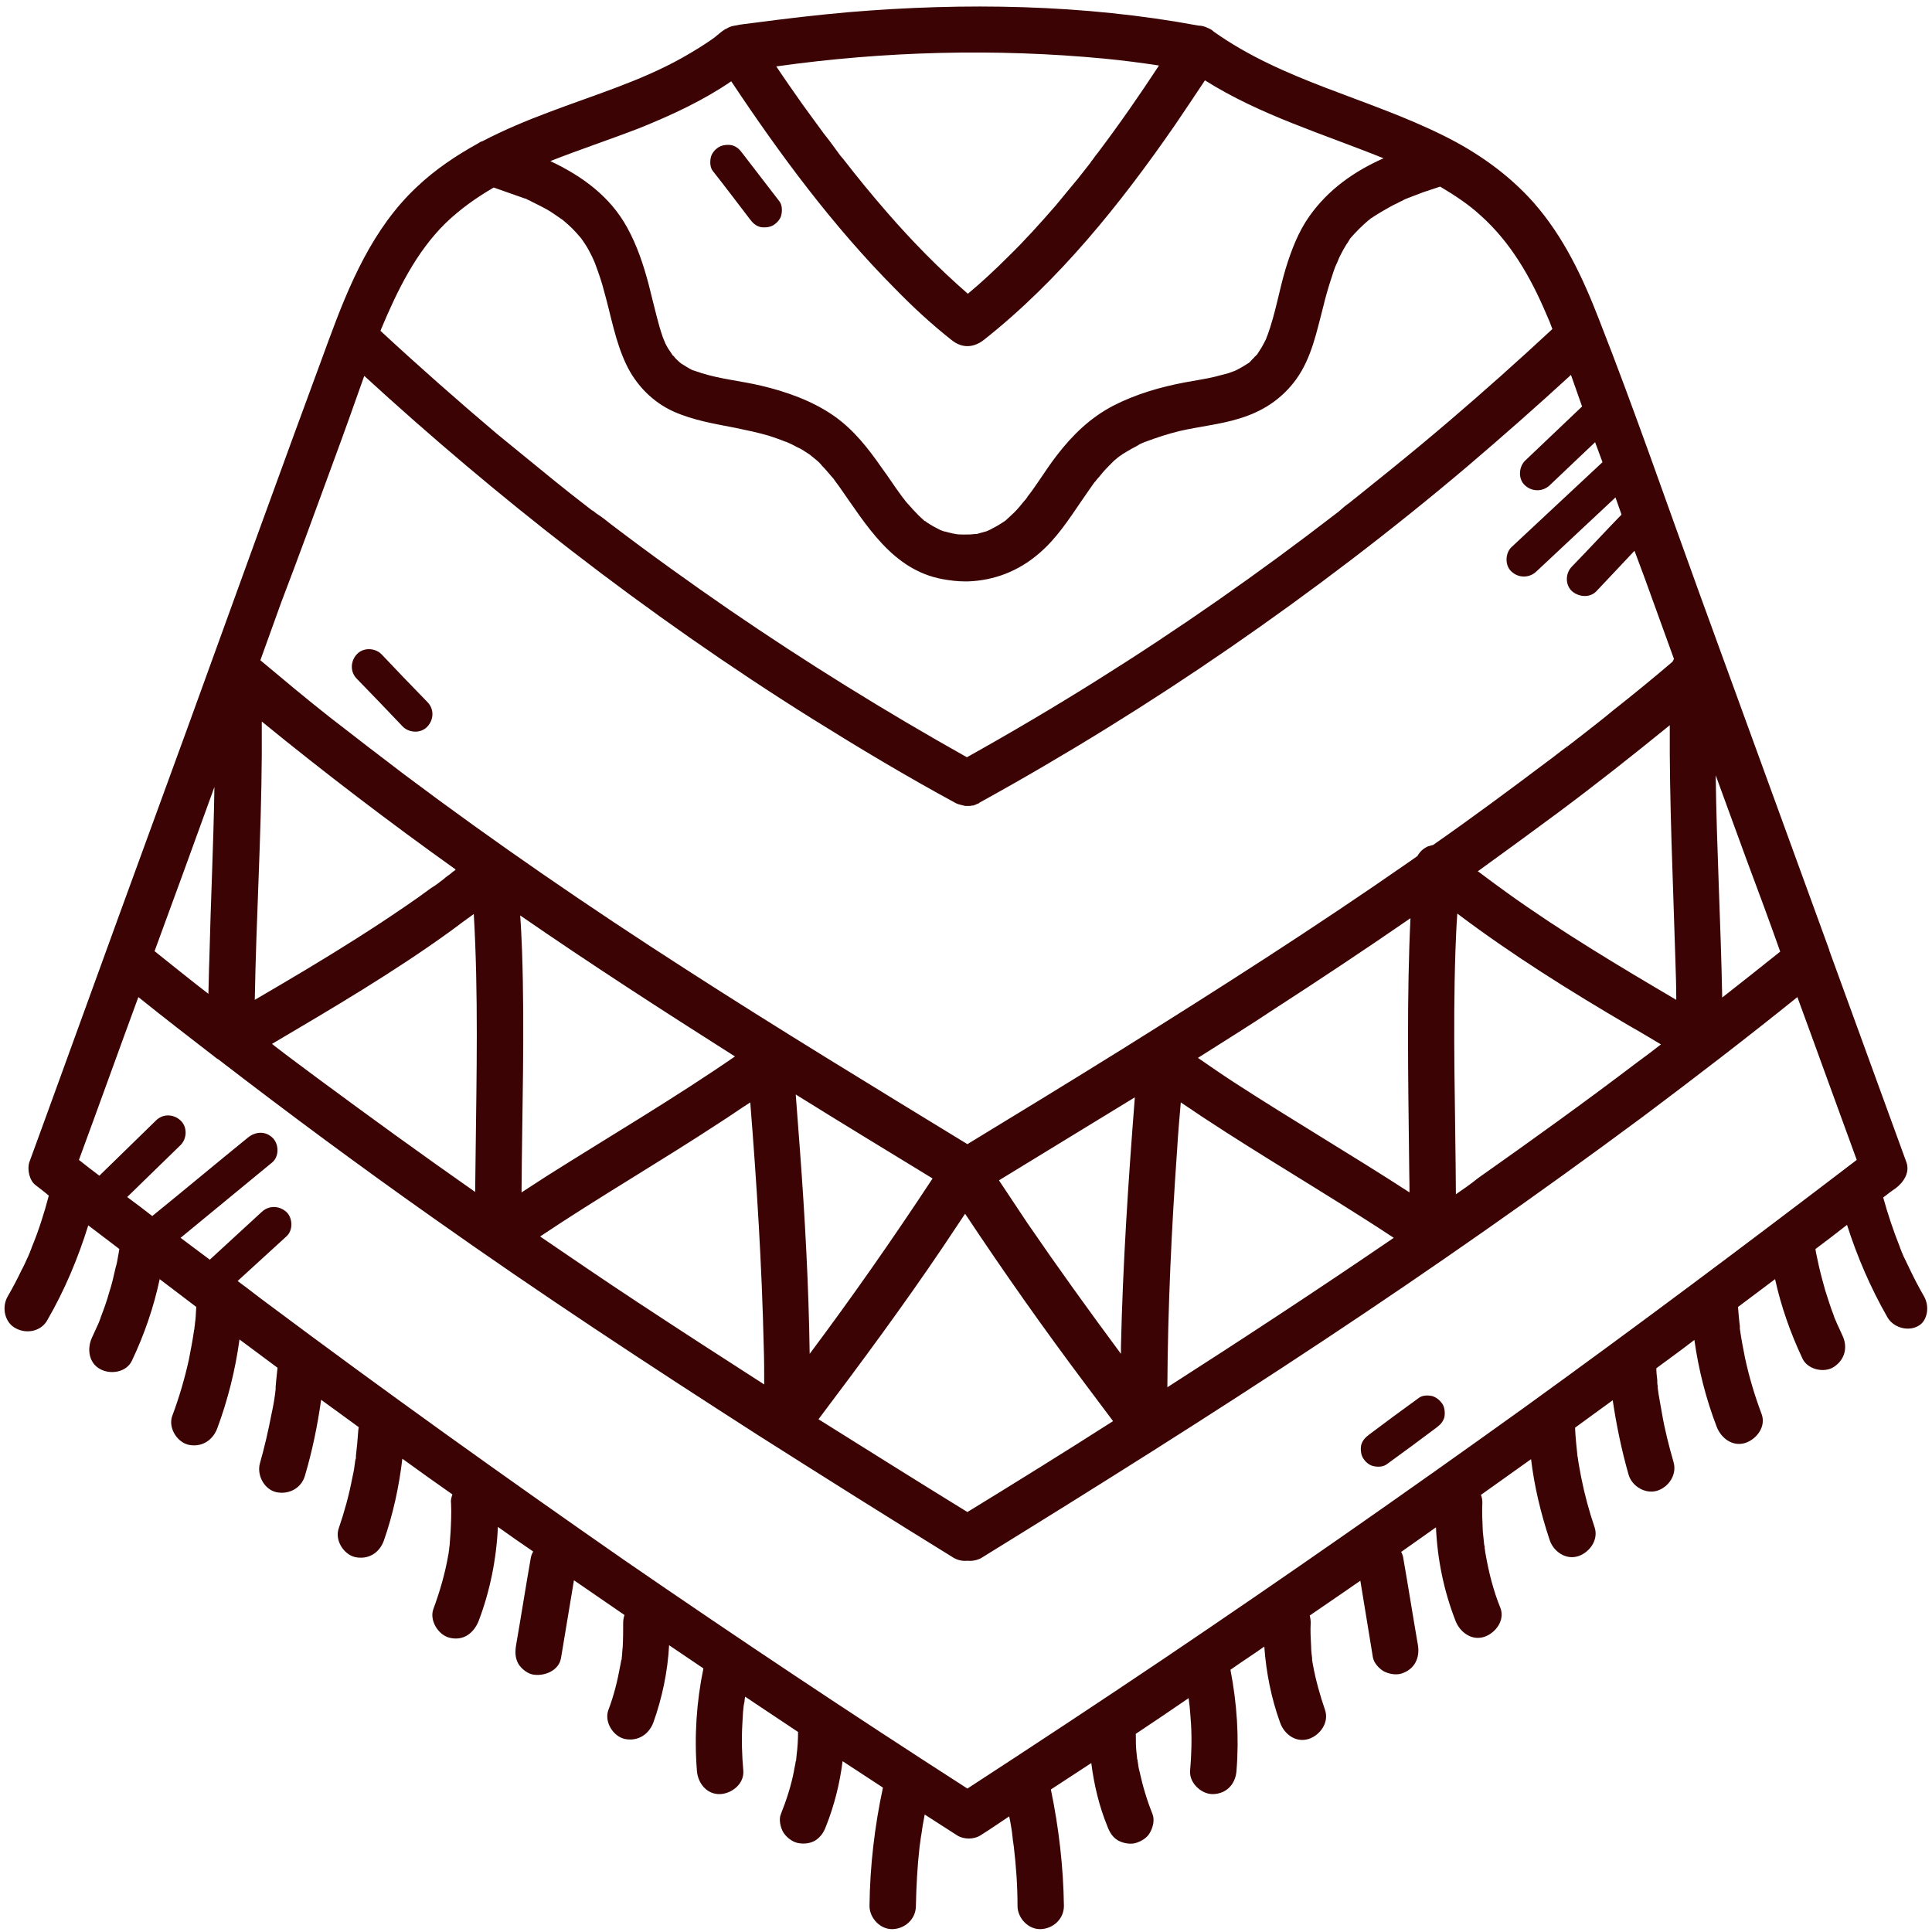 <svg version="1.2" preserveAspectRatio="xMidYMid meet" height="200" viewBox="0 0 150 150" zoomAndPan="magnify" width="200" xmlns:xlink="http://www.w3.org/1999/xlink" xmlns="http://www.w3.org/2000/svg"><defs><clipPath id="250cfc4565"><path d="M 0 0.188 L 150 0.188 L 150 150 L 0 150 Z M 0 0.188"></path></clipPath></defs><g id="c6a240fd21"><g clip-path="url(#250cfc4565)" clip-rule="nonzero"><path d="M 149.379 100.645 C 148.984 99.961 148.625 99.277 148.301 98.594 C 148.156 98.27 147.977 97.945 147.832 97.621 C 147.797 97.586 147.688 97.262 147.652 97.223 C 147.617 97.078 147.543 96.973 147.508 96.828 C 147.004 95.566 146.57 94.27 146.211 92.973 C 146.535 92.723 146.859 92.469 147.184 92.254 C 147.797 91.785 148.301 91.027 148.012 90.234 C 146.031 84.762 144.012 79.285 142.031 73.812 C 142.031 73.812 142.031 73.773 142.031 73.773 C 138.684 64.59 135.332 55.371 131.984 46.184 C 129.391 39.051 126.902 31.812 124.129 24.754 C 122.871 21.512 121.395 18.379 119.086 15.746 C 117.145 13.551 114.695 11.82 112.062 10.523 C 106.121 7.57 99.672 6.312 94.234 2.457 C 94.09 2.312 93.945 2.242 93.766 2.168 C 93.551 2.059 93.297 1.988 93.047 1.988 C 84.148 0.332 74.891 0.188 65.887 0.945 C 63.438 1.16 60.988 1.449 58.539 1.773 C 58.07 1.844 57.531 1.879 57.062 1.988 C 56.809 2.023 56.594 2.098 56.379 2.242 C 56.379 2.242 56.379 2.242 56.344 2.242 C 55.98 2.457 55.695 2.746 55.406 2.961 C 54.648 3.5 53.82 4.004 52.992 4.473 C 49.715 6.312 46.184 7.355 42.582 8.723 C 40.855 9.371 39.125 10.094 37.469 10.957 C 37.324 10.992 37.215 11.066 37.109 11.137 C 35.414 12.074 33.793 13.156 32.352 14.523 C 28.93 17.73 27.094 22.125 25.508 26.445 C 21.836 36.387 18.234 46.363 14.633 56.305 C 10.957 66.355 7.285 76.441 3.645 86.488 C 3.176 87.75 2.746 88.977 2.277 90.234 C 2.098 90.777 2.277 91.641 2.746 92 C 3.105 92.289 3.465 92.543 3.789 92.828 C 3.43 94.199 2.996 95.566 2.457 96.863 C 2.422 97.008 2.348 97.117 2.312 97.262 C 2.277 97.297 2.168 97.621 2.133 97.656 C 1.988 97.98 1.844 98.305 1.664 98.629 C 1.34 99.312 0.98 99.996 0.582 100.684 C 0.117 101.512 0.367 102.699 1.23 103.133 C 2.098 103.598 3.215 103.348 3.68 102.484 C 5.016 100.176 6.059 97.691 6.852 95.137 C 7.645 95.746 8.473 96.359 9.266 96.973 C 9.227 97.117 9.227 97.262 9.191 97.402 C 9.121 97.766 9.086 98.09 8.977 98.414 C 8.832 99.062 8.688 99.711 8.473 100.359 C 8.293 101.008 8.074 101.617 7.824 102.266 C 7.789 102.41 7.715 102.555 7.68 102.664 C 7.645 102.734 7.609 102.844 7.57 102.914 C 7.426 103.238 7.285 103.527 7.141 103.852 C 6.742 104.715 6.887 105.832 7.789 106.301 C 8.578 106.734 9.805 106.555 10.238 105.652 C 11.211 103.598 11.93 101.512 12.398 99.312 C 13.336 100.035 14.309 100.754 15.242 101.473 C 15.207 101.797 15.207 102.16 15.172 102.484 C 15.137 102.664 15.137 102.879 15.098 103.059 C 15.098 103.133 15.098 103.203 15.062 103.273 C 15.062 103.273 15.062 103.312 15.062 103.312 C 14.957 104.066 14.812 104.789 14.668 105.543 C 14.344 107.02 13.91 108.5 13.371 109.938 C 13.047 110.84 13.73 111.957 14.633 112.172 C 15.641 112.387 16.504 111.848 16.863 110.91 C 17.691 108.68 18.27 106.371 18.594 103.996 C 19.566 104.715 20.574 105.473 21.547 106.191 C 21.512 106.555 21.477 106.879 21.438 107.238 C 21.438 107.383 21.402 107.527 21.402 107.707 C 21.402 107.707 21.402 107.777 21.402 107.852 C 21.332 108.5 21.223 109.145 21.078 109.793 C 20.828 111.09 20.539 112.352 20.18 113.613 C 19.926 114.512 20.504 115.629 21.438 115.848 C 22.41 116.062 23.383 115.559 23.672 114.586 C 24.25 112.641 24.645 110.695 24.934 108.68 C 25.906 109.398 26.879 110.082 27.852 110.805 C 27.852 110.875 27.816 110.984 27.816 111.055 C 27.777 111.703 27.707 112.387 27.633 113.035 C 27.633 113.074 27.633 113.109 27.633 113.145 C 27.633 113.215 27.633 113.254 27.598 113.324 C 27.562 113.469 27.562 113.613 27.527 113.793 C 27.492 114.117 27.418 114.441 27.348 114.766 C 27.094 116.098 26.734 117.395 26.301 118.656 C 25.977 119.555 26.66 120.672 27.562 120.891 C 28.57 121.105 29.434 120.602 29.797 119.629 C 30.516 117.574 30.984 115.414 31.238 113.254 C 32.531 114.188 33.828 115.125 35.125 116.027 C 35.055 116.242 34.98 116.457 35.02 116.711 C 35.055 117.469 35.02 118.223 34.98 118.98 C 34.945 119.305 34.945 119.629 34.91 119.953 C 34.91 120.023 34.875 120.133 34.875 120.203 C 34.875 120.242 34.875 120.242 34.875 120.277 C 34.84 120.422 34.84 120.602 34.801 120.746 C 34.551 122.184 34.152 123.555 33.648 124.922 C 33.324 125.789 34.012 126.941 34.91 127.156 C 35.953 127.41 36.746 126.832 37.145 125.895 C 38.043 123.555 38.547 121.031 38.656 118.547 C 39.559 119.195 40.492 119.844 41.395 120.457 C 41.32 120.602 41.25 120.746 41.215 120.926 C 40.816 123.195 40.457 125.5 40.062 127.77 C 39.988 128.273 39.988 128.703 40.242 129.172 C 40.457 129.535 40.891 129.895 41.32 130 C 42.188 130.184 43.375 129.75 43.555 128.742 C 43.879 126.723 44.238 124.707 44.562 122.691 C 45.859 123.59 47.191 124.492 48.488 125.391 C 48.418 125.57 48.383 125.789 48.383 126.004 C 48.383 126.652 48.383 127.266 48.344 127.914 C 48.309 128.164 48.309 128.453 48.273 128.703 C 48.273 128.777 48.273 128.848 48.238 128.887 C 48.203 129.027 48.203 129.137 48.164 129.281 C 47.949 130.469 47.66 131.66 47.23 132.773 C 46.906 133.676 47.59 134.793 48.488 135.008 C 49.5 135.223 50.363 134.684 50.723 133.746 C 51.406 131.84 51.84 129.785 51.949 127.734 C 52.848 128.344 53.711 128.922 54.613 129.535 C 54.074 132.125 53.895 134.828 54.109 137.492 C 54.18 138.43 54.863 139.332 55.91 139.293 C 56.809 139.258 57.781 138.504 57.711 137.492 C 57.602 136.27 57.566 135.043 57.637 133.82 C 57.676 133.242 57.676 132.594 57.82 132.02 C 57.746 132.488 57.82 131.984 57.82 131.91 C 57.82 131.84 57.855 131.766 57.855 131.73 C 58.145 131.91 58.43 132.125 58.719 132.309 C 59.801 133.027 60.879 133.746 61.961 134.469 C 61.961 135.043 61.926 135.656 61.852 136.234 C 61.852 136.34 61.816 136.484 61.816 136.594 C 61.816 136.629 61.816 136.703 61.781 136.738 C 61.746 137.027 61.672 137.277 61.637 137.531 C 61.422 138.645 61.059 139.762 60.629 140.844 C 60.449 141.238 60.594 141.887 60.809 142.25 C 61.023 142.609 61.457 142.969 61.891 143.078 C 62.355 143.184 62.863 143.148 63.293 142.898 C 63.727 142.609 63.941 142.285 64.121 141.816 C 64.77 140.195 65.203 138.465 65.418 136.738 C 66.465 137.422 67.508 138.105 68.551 138.789 C 67.902 141.816 67.543 144.879 67.508 147.977 C 67.508 148.91 68.336 149.812 69.309 149.777 C 70.281 149.742 71.109 148.984 71.109 147.977 C 71.145 146.426 71.219 144.914 71.398 143.363 C 71.434 143.184 71.434 143.039 71.469 142.859 C 71.469 142.789 71.508 142.609 71.508 142.574 C 71.578 142.211 71.613 141.816 71.688 141.457 C 71.723 141.277 71.758 141.059 71.793 140.879 C 72.621 141.422 73.488 141.961 74.316 142.5 C 74.82 142.824 75.613 142.824 76.117 142.5 C 76.871 142.031 77.594 141.527 78.352 141.023 C 78.387 141.133 78.387 141.238 78.422 141.348 C 78.492 141.742 78.566 142.141 78.602 142.535 C 78.602 142.535 78.637 142.754 78.637 142.859 C 78.676 143.039 78.676 143.184 78.711 143.363 C 78.891 144.879 79 146.426 79 147.977 C 79 148.91 79.828 149.812 80.801 149.777 C 81.773 149.742 82.602 148.984 82.602 147.977 C 82.562 144.949 82.203 141.887 81.59 138.934 C 82.637 138.25 83.68 137.566 84.727 136.883 C 84.941 138.574 85.336 140.23 85.984 141.816 C 86.168 142.285 86.383 142.645 86.812 142.898 C 87.211 143.113 87.785 143.223 88.219 143.078 C 88.652 142.934 89.082 142.68 89.301 142.25 C 89.516 141.852 89.66 141.312 89.48 140.844 C 89.047 139.762 88.723 138.684 88.473 137.531 C 88.398 137.277 88.363 136.988 88.328 136.738 C 88.328 136.703 88.328 136.629 88.293 136.594 C 88.293 136.484 88.254 136.34 88.254 136.234 C 88.184 135.691 88.184 135.152 88.184 134.613 C 89.551 133.711 90.922 132.773 92.289 131.84 C 92.289 131.875 92.289 131.91 92.289 131.91 C 92.289 132.02 92.434 132.414 92.289 132.02 C 92.363 132.27 92.363 132.594 92.398 132.883 C 92.434 133.207 92.434 133.496 92.469 133.82 C 92.543 135.043 92.504 136.27 92.398 137.492 C 92.324 138.43 93.297 139.332 94.199 139.293 C 95.242 139.258 95.926 138.504 96 137.492 C 96.215 134.863 96.035 132.234 95.531 129.641 C 96.395 129.027 97.297 128.453 98.16 127.84 C 98.305 129.859 98.699 131.84 99.387 133.746 C 99.711 134.648 100.609 135.332 101.617 135.008 C 102.484 134.719 103.203 133.746 102.879 132.773 C 102.484 131.621 102.16 130.469 101.941 129.281 C 101.906 129.137 101.906 129.027 101.871 128.887 C 101.871 128.887 101.871 128.887 101.871 128.848 C 101.871 128.812 101.871 128.777 101.871 128.742 C 101.836 128.453 101.797 128.164 101.797 127.875 C 101.762 127.227 101.727 126.617 101.762 125.969 C 101.762 125.789 101.727 125.605 101.691 125.426 C 102.699 124.742 103.672 124.059 104.68 123.375 C 105.004 123.156 105.293 122.941 105.617 122.727 C 105.941 124.707 106.266 126.688 106.59 128.668 C 106.66 129.102 107.059 129.535 107.418 129.75 C 107.812 129.965 108.391 130.074 108.824 129.93 C 109.832 129.605 110.262 128.703 110.082 127.695 C 109.688 125.426 109.328 123.121 108.93 120.852 C 108.895 120.746 108.859 120.602 108.785 120.492 C 109.688 119.844 110.586 119.23 111.488 118.582 C 111.598 121.07 112.102 123.52 113 125.824 C 113.324 126.688 114.227 127.41 115.234 127.086 C 116.098 126.797 116.855 125.824 116.496 124.852 C 115.953 123.52 115.594 122.113 115.344 120.672 C 115.305 120.527 115.305 120.348 115.27 120.203 C 115.27 120.168 115.27 120.133 115.27 120.133 C 115.27 120.059 115.27 120.023 115.234 119.953 C 115.199 119.594 115.16 119.27 115.125 118.906 C 115.09 118.152 115.055 117.395 115.09 116.637 C 115.09 116.457 115.055 116.242 114.98 116.062 C 116.277 115.125 117.574 114.227 118.871 113.289 C 119.125 115.414 119.629 117.504 120.312 119.555 C 120.602 120.457 121.574 121.141 122.547 120.816 C 123.41 120.527 124.129 119.555 123.805 118.582 C 123.375 117.324 123.016 115.988 122.762 114.695 C 122.691 114.371 122.652 114.047 122.582 113.723 C 122.547 113.578 122.547 113.434 122.508 113.254 C 122.508 113.18 122.508 113.145 122.473 113.074 C 122.473 113.074 122.473 113.074 122.473 113.035 C 122.402 112.352 122.328 111.668 122.293 110.984 C 122.293 110.949 122.293 110.91 122.293 110.84 C 123.266 110.117 124.238 109.434 125.211 108.715 C 125.5 110.66 125.895 112.566 126.438 114.477 C 126.688 115.379 127.734 116.027 128.668 115.738 C 129.57 115.449 130.219 114.477 129.93 113.504 C 129.57 112.246 129.246 110.984 129.027 109.688 C 128.922 109.039 128.777 108.391 128.703 107.742 C 128.703 107.707 128.703 107.633 128.703 107.598 C 128.668 107.453 128.668 107.309 128.668 107.129 C 128.633 106.84 128.598 106.555 128.598 106.23 C 129.57 105.508 130.578 104.789 131.551 104.031 C 131.875 106.336 132.449 108.605 133.281 110.766 C 133.605 111.633 134.504 112.352 135.512 112.027 C 136.379 111.738 137.133 110.766 136.773 109.793 C 136.234 108.355 135.801 106.914 135.477 105.402 C 135.332 104.68 135.188 103.922 135.082 103.168 C 135.082 103.133 135.082 103.094 135.082 103.059 C 135.082 103.023 135.082 103.023 135.082 102.949 C 135.043 102.734 135.043 102.52 135.008 102.305 C 134.973 102.016 134.973 101.762 134.938 101.473 C 135.91 100.754 136.844 100.035 137.816 99.312 C 138.285 101.438 139.008 103.492 139.941 105.473 C 140.34 106.336 141.637 106.625 142.391 106.121 C 143.258 105.543 143.473 104.57 143.039 103.672 C 142.898 103.348 142.754 103.059 142.609 102.734 C 142.574 102.664 142.574 102.629 142.535 102.555 C 142.465 102.41 142.391 102.23 142.355 102.086 C 142.105 101.473 141.926 100.824 141.707 100.176 C 141.527 99.527 141.348 98.883 141.203 98.234 C 141.133 97.91 141.059 97.547 140.988 97.223 C 140.988 97.152 140.953 97.043 140.953 96.973 C 141.781 96.359 142.574 95.746 143.402 95.098 C 144.195 97.586 145.238 99.996 146.535 102.266 C 147.004 103.094 148.191 103.418 148.984 102.914 C 149.559 102.59 149.883 101.547 149.379 100.645 Z M 138.215 73.883 C 136.738 75.07 135.223 76.262 133.711 77.449 C 133.605 71.688 133.281 65.961 133.207 60.195 C 134.035 62.43 134.828 64.664 135.656 66.895 C 136.52 69.199 137.387 71.543 138.215 73.883 Z M 75.109 117.395 C 71.254 115.02 67.398 112.605 63.547 110.191 C 66.859 105.797 70.137 101.367 73.199 96.828 C 73.773 95.965 74.352 95.098 74.93 94.234 C 77.918 98.738 81.016 103.133 84.258 107.453 C 84.977 108.426 85.699 109.363 86.418 110.336 C 82.707 112.711 78.926 115.055 75.109 117.395 Z M 129.641 56.305 C 129.605 62.355 129.895 68.41 130.074 74.461 C 130.109 75.504 130.145 76.586 130.145 77.629 C 125.68 75 121.215 72.336 117 69.309 C 116.242 68.77 115.523 68.227 114.801 67.688 C 114.766 67.688 114.766 67.652 114.73 67.652 C 116.781 66.176 118.836 64.664 120.891 63.148 C 123.844 60.953 126.762 58.648 129.641 56.305 Z M 121.645 58.105 C 121.68 58.035 121.824 57.961 121.645 58.105 Z M 109.398 89.66 C 109.398 90.633 109.434 91.605 109.434 92.578 C 104.934 89.66 100.32 86.957 95.82 84.039 C 94.883 83.43 93.945 82.781 93.008 82.133 C 94.992 80.871 96.973 79.648 98.918 78.352 C 102.484 76.043 106.012 73.703 109.508 71.289 C 109.219 77.414 109.328 83.535 109.398 89.66 Z M 87.031 104.535 C 87.031 104.715 87.031 104.934 87.031 105.113 C 84.547 101.762 82.133 98.414 79.789 94.992 C 79.035 93.875 78.312 92.758 77.559 91.641 C 81.086 89.48 84.582 87.355 88.109 85.195 C 87.605 91.641 87.176 98.09 87.031 104.535 Z M 62.105 89.266 C 61.996 87.824 61.891 86.418 61.781 84.977 C 65.312 87.176 68.875 89.336 72.406 91.496 C 69.344 96.145 66.176 100.684 62.863 105.113 C 62.789 99.852 62.5 94.559 62.105 89.266 Z M 40.531 73.812 C 40.492 72.91 40.457 71.973 40.387 71.074 C 45.859 74.855 51.441 78.457 57.062 82.023 C 52.309 85.301 47.336 88.219 42.438 91.316 C 41.789 91.75 41.141 92.145 40.492 92.578 C 40.531 86.348 40.746 80.078 40.531 73.812 Z M 35.27 67.617 C 35.234 67.652 35.199 67.652 35.199 67.652 C 35.125 67.723 35.02 67.797 34.945 67.867 C 34.801 67.977 34.621 68.086 34.477 68.227 C 34.152 68.48 33.828 68.734 33.469 68.949 C 32.207 69.887 30.914 70.75 29.617 71.613 C 26.984 73.344 24.32 74.965 21.617 76.551 C 21.008 76.91 20.395 77.27 19.781 77.629 C 19.891 71.289 20.285 64.988 20.324 58.648 C 20.324 57.781 20.324 56.883 20.324 56.02 C 25.223 60.016 30.227 63.832 35.379 67.508 C 35.305 67.578 35.27 67.617 35.27 67.617 Z M 35.02 72.262 C 35.594 71.832 36.172 71.398 36.785 70.965 C 37.145 77.195 37 83.43 36.926 89.695 C 36.926 90.633 36.891 91.57 36.891 92.543 C 32.82 89.695 28.75 86.742 24.754 83.789 C 23.602 82.926 22.41 82.059 21.258 81.16 C 21.223 81.125 21.188 81.086 21.113 81.051 C 25.871 78.242 30.59 75.469 35.02 72.262 Z M 55.91 87.137 C 56.703 86.633 57.457 86.094 58.25 85.59 C 58.754 91.895 59.152 98.234 59.297 104.57 C 59.332 105.543 59.332 106.516 59.332 107.488 C 56.02 105.363 52.738 103.238 49.461 101.078 C 46.941 99.422 44.418 97.691 41.934 96 C 46.508 92.938 51.301 90.164 55.91 87.137 Z M 91.391 89.266 C 91.461 88.039 91.57 86.812 91.676 85.59 C 96.215 88.688 101.008 91.496 105.652 94.449 C 106.516 94.992 107.344 95.531 108.211 96.105 C 102.41 100.07 96.539 103.922 90.633 107.707 C 90.668 101.547 90.957 95.387 91.391 89.266 Z M 113.035 92.723 C 113 86.418 112.785 80.113 113 73.812 C 113.035 72.84 113.074 71.902 113.145 70.93 C 117.395 74.137 121.898 76.945 126.508 79.648 C 127.336 80.113 128.164 80.617 128.957 81.086 C 128.309 81.59 127.695 82.059 127.047 82.527 C 123.016 85.59 118.906 88.543 114.766 91.461 C 114.188 91.93 113.613 92.324 113.035 92.723 Z M 85.699 4.547 C 87.176 4.691 88.578 4.871 89.984 5.086 C 88.473 7.391 86.922 9.625 85.266 11.82 C 85.121 12 84.977 12.184 84.832 12.398 C 84.762 12.469 84.688 12.578 84.652 12.648 C 84.328 13.047 84.039 13.441 83.715 13.84 C 83.141 14.523 82.562 15.242 81.988 15.93 C 80.801 17.297 79.574 18.664 78.277 19.926 C 77.27 20.934 76.227 21.906 75.145 22.809 C 72.91 20.863 70.859 18.773 68.914 16.539 C 67.723 15.172 66.57 13.766 65.453 12.324 C 65.453 12.289 65.418 12.289 65.418 12.289 C 65.348 12.219 65.312 12.145 65.238 12.074 C 65.094 11.895 64.988 11.715 64.844 11.535 C 64.555 11.137 64.266 10.742 63.941 10.344 C 63.402 9.59 62.824 8.832 62.285 8.074 C 61.602 7.102 60.918 6.129 60.27 5.156 C 68.695 3.969 77.305 3.754 85.699 4.547 Z M 65.383 12.219 C 65.348 12.145 65.348 12.184 65.383 12.219 Z M 56.773 6.312 C 60.555 12 64.664 17.551 69.488 22.41 C 70.859 23.816 72.297 25.148 73.848 26.375 C 74.676 27.059 75.578 27.023 76.406 26.375 C 82.238 21.762 86.996 15.82 91.207 9.734 C 92 8.578 92.758 7.426 93.551 6.238 C 97.836 8.941 102.699 10.383 107.418 12.289 C 105.148 13.297 103.133 14.703 101.656 16.793 C 100.789 18.016 100.25 19.457 99.816 20.863 C 99.312 22.555 99.023 24.355 98.414 26.012 C 98.375 26.086 98.34 26.195 98.305 26.301 C 98.305 26.336 98.27 26.336 98.27 26.375 C 98.16 26.59 98.051 26.805 97.945 26.984 C 97.836 27.168 97.727 27.309 97.621 27.492 C 97.621 27.492 97.621 27.527 97.586 27.527 C 97.547 27.562 97.512 27.633 97.441 27.672 C 97.332 27.816 97.188 27.922 97.078 28.066 C 97.043 28.102 96.973 28.176 96.898 28.211 C 96.613 28.391 96.324 28.57 96.035 28.715 C 96.035 28.715 96.035 28.715 95.891 28.785 C 95.855 28.785 95.82 28.824 95.82 28.824 C 95.855 28.824 95.855 28.785 95.891 28.785 C 95.711 28.859 95.566 28.895 95.387 28.969 C 95.027 29.074 94.668 29.148 94.305 29.254 C 93.551 29.434 92.758 29.543 92 29.688 C 90.094 30.047 88.219 30.59 86.453 31.488 C 84.652 32.426 83.285 33.758 82.059 35.344 C 81.555 35.992 81.086 36.711 80.617 37.395 C 80.367 37.754 80.152 38.078 79.898 38.402 C 79.828 38.477 79.789 38.547 79.719 38.656 C 79.684 38.691 79.648 38.766 79.609 38.801 C 79.609 38.801 79.574 38.836 79.574 38.836 C 79.504 38.91 79.43 39.016 79.359 39.09 C 79.105 39.414 78.816 39.738 78.492 40.023 C 78.352 40.168 78.207 40.277 78.062 40.422 C 78.027 40.457 77.988 40.457 77.953 40.492 C 77.918 40.531 77.883 40.531 77.844 40.566 C 77.52 40.781 77.195 40.961 76.836 41.141 C 76.766 41.176 76.656 41.215 76.586 41.25 C 76.367 41.32 76.152 41.359 75.938 41.43 C 75.863 41.465 75.758 41.465 75.648 41.465 C 75.395 41.5 75.145 41.5 74.891 41.5 C 74.891 41.5 74.855 41.5 74.855 41.5 C 74.641 41.5 74.422 41.5 74.207 41.465 C 74.098 41.43 73.957 41.43 73.883 41.395 C 73.668 41.359 73.488 41.285 73.27 41.25 C 73.164 41.215 73.09 41.176 72.984 41.141 C 72.621 40.961 72.297 40.781 71.973 40.566 C 71.938 40.531 71.867 40.492 71.832 40.457 C 71.832 40.457 71.832 40.457 71.793 40.457 C 71.648 40.312 71.469 40.168 71.324 40.023 C 71.039 39.738 70.75 39.414 70.461 39.09 C 70.352 38.98 70.246 38.836 70.172 38.727 C 70.172 38.727 70.137 38.691 70.137 38.691 C 70.066 38.586 69.992 38.512 69.922 38.402 C 69.418 37.719 68.984 37.035 68.48 36.352 C 67.398 34.801 66.285 33.363 64.734 32.281 C 63.078 31.129 61.059 30.406 59.078 29.941 C 57.531 29.578 55.945 29.434 54.469 28.969 C 54.289 28.895 54.109 28.859 53.93 28.785 C 53.93 28.785 53.895 28.785 53.895 28.785 C 53.855 28.75 53.82 28.75 53.785 28.75 C 53.496 28.605 53.207 28.426 52.922 28.246 C 52.883 28.211 52.812 28.176 52.777 28.137 C 52.633 27.996 52.488 27.887 52.379 27.742 C 52.344 27.707 52.309 27.633 52.234 27.598 C 52.129 27.418 51.984 27.238 51.875 27.059 C 51.766 26.879 51.66 26.699 51.586 26.48 C 51.551 26.41 51.371 26.086 51.516 26.336 C 51.66 26.555 51.441 26.195 51.441 26.121 C 51.262 25.617 51.117 25.078 50.977 24.535 C 50.758 23.707 50.578 22.914 50.363 22.086 C 49.965 20.574 49.461 19.062 48.707 17.691 C 47.375 15.242 45.176 13.66 42.727 12.508 C 44.922 11.641 47.41 10.812 49.641 9.949 C 52.234 8.902 54.613 7.789 56.773 6.312 Z M 60.988 34.262 C 60.918 34.227 60.879 34.227 60.879 34.227 C 60.844 34.227 60.918 34.262 60.988 34.262 Z M 34.586 17.332 C 35.703 16.254 36.965 15.352 38.332 14.559 C 39.16 14.848 39.953 15.137 40.781 15.422 C 40.637 15.387 40.672 15.387 40.816 15.422 C 40.816 15.422 40.852 15.422 40.852 15.422 C 40.816 15.422 40.816 15.422 40.816 15.422 C 40.816 15.422 40.852 15.422 40.891 15.461 C 40.996 15.531 41.141 15.566 41.25 15.641 C 41.465 15.746 41.684 15.855 41.898 15.965 C 42.258 16.145 42.656 16.359 43.016 16.613 C 43.16 16.719 43.34 16.828 43.484 16.938 C 43.555 16.973 43.629 17.043 43.699 17.082 C 43.953 17.297 44.203 17.512 44.457 17.766 C 44.672 17.98 44.887 18.234 45.105 18.484 C 45.141 18.52 45.176 18.594 45.211 18.629 C 45.32 18.773 45.391 18.918 45.5 19.062 C 45.68 19.352 45.824 19.637 45.969 19.926 C 46.039 20.07 46.078 20.18 46.148 20.324 C 46.184 20.395 46.184 20.43 46.219 20.504 C 46.473 21.188 46.727 21.906 46.906 22.629 C 47.445 24.535 47.77 26.52 48.633 28.32 C 49.391 29.902 50.688 31.234 52.309 31.957 C 53.855 32.641 55.441 32.895 57.098 33.219 C 57.961 33.398 58.828 33.578 59.691 33.828 C 60.125 33.973 60.555 34.117 60.988 34.297 C 60.988 34.297 61.023 34.297 61.023 34.297 C 61.133 34.336 61.242 34.406 61.348 34.441 C 61.602 34.551 61.816 34.695 62.07 34.801 C 62.285 34.91 62.5 35.055 62.719 35.199 C 62.824 35.27 62.898 35.305 62.969 35.379 C 63.004 35.414 63.113 35.488 63.148 35.523 C 63.223 35.594 63.293 35.629 63.367 35.703 C 63.547 35.848 63.691 35.992 63.832 36.172 C 64.121 36.461 64.375 36.785 64.625 37.07 C 64.664 37.109 64.664 37.109 64.699 37.145 C 64.734 37.18 64.734 37.215 64.77 37.25 C 64.914 37.434 65.023 37.613 65.168 37.793 C 67.254 40.746 69.273 44.238 73.164 44.961 C 73.738 45.066 74.352 45.141 74.93 45.141 C 75 45.141 75.07 45.141 75.145 45.141 C 77.195 45.066 79.07 44.348 80.656 42.98 C 82.023 41.824 82.996 40.312 84.004 38.836 C 84.258 38.477 84.473 38.152 84.727 37.793 C 84.832 37.648 84.941 37.469 85.086 37.324 C 85.121 37.289 85.156 37.215 85.195 37.18 C 85.23 37.145 85.23 37.145 85.266 37.109 C 85.52 36.785 85.77 36.496 86.059 36.207 C 86.203 36.062 86.348 35.918 86.488 35.773 C 86.562 35.703 86.633 35.668 86.707 35.594 C 86.707 35.594 86.742 35.559 86.742 35.559 C 86.777 35.523 86.852 35.488 86.887 35.449 C 86.957 35.379 87.066 35.344 87.137 35.27 C 87.391 35.125 87.605 34.98 87.859 34.84 C 88.074 34.73 88.293 34.621 88.508 34.477 C 88.617 34.441 88.723 34.371 88.832 34.336 C 88.867 34.336 88.902 34.297 88.941 34.297 C 89.805 33.973 90.668 33.688 91.57 33.469 C 93.117 33.109 94.703 32.965 96.215 32.496 C 98.016 31.957 99.527 30.984 100.645 29.434 C 101.836 27.777 102.23 25.727 102.734 23.816 C 102.914 23.059 103.133 22.305 103.383 21.547 C 103.492 21.223 103.598 20.863 103.742 20.539 C 103.781 20.504 103.781 20.43 103.816 20.395 C 103.887 20.25 103.922 20.105 103.996 19.961 C 104.141 19.676 104.285 19.387 104.465 19.098 C 104.535 18.953 104.645 18.844 104.715 18.703 C 104.754 18.629 104.789 18.594 104.824 18.52 C 105.258 18.016 105.727 17.551 106.23 17.117 C 106.301 17.082 106.336 17.043 106.41 16.973 C 106.59 16.863 106.734 16.758 106.914 16.648 C 107.273 16.434 107.633 16.215 108.031 16 C 108.211 15.891 108.426 15.82 108.605 15.711 C 108.715 15.641 108.859 15.605 108.965 15.531 C 109.004 15.496 109.074 15.496 109.109 15.461 C 109.074 15.461 109.074 15.496 109.004 15.496 C 109.508 15.316 110.012 15.098 110.516 14.918 C 110.949 14.777 111.379 14.633 111.812 14.488 C 112.965 15.172 114.047 15.891 114.945 16.719 C 117.285 18.809 118.836 21.512 120.059 24.395 C 120.242 24.789 120.383 25.148 120.527 25.547 C 117.934 27.957 115.27 30.336 112.531 32.676 C 111.055 33.938 109.578 35.164 108.066 36.387 C 107.309 37 106.59 37.574 105.832 38.188 C 105.473 38.477 105.113 38.766 104.754 39.051 C 104.57 39.195 104.391 39.305 104.246 39.449 C 104.176 39.52 104.066 39.594 103.996 39.664 C 103.996 39.664 103.887 39.773 103.816 39.809 C 97.801 44.457 91.57 48.812 85.121 52.848 C 81.844 54.902 78.492 56.883 75.07 58.793 C 68.77 55.262 62.609 51.441 56.668 47.371 C 53.531 45.211 50.473 43.016 47.445 40.711 C 47.086 40.422 46.727 40.133 46.328 39.883 C 46.258 39.844 46.039 39.629 45.969 39.629 C 45.754 39.449 45.535 39.305 45.32 39.125 C 44.562 38.547 43.809 37.938 43.086 37.359 C 41.574 36.137 40.098 34.91 38.586 33.688 C 35.523 31.094 32.496 28.426 29.543 25.688 C 29.543 25.652 29.578 25.617 29.578 25.582 C 30.875 22.484 32.316 19.566 34.586 17.332 Z M 25.871 35.883 C 26.699 33.648 27.492 31.418 28.281 29.184 C 33.469 33.938 38.836 38.477 44.383 42.762 C 50.398 47.41 56.668 51.805 63.113 55.836 C 66.75 58.105 70.426 60.305 74.207 62.355 C 74.352 62.43 74.496 62.465 74.641 62.5 C 74.676 62.5 74.746 62.539 74.785 62.539 C 74.82 62.539 74.855 62.539 74.93 62.574 C 75.035 62.574 75.109 62.574 75.215 62.574 C 75.215 62.574 75.254 62.574 75.254 62.574 C 75.359 62.574 75.434 62.539 75.539 62.539 C 75.578 62.539 75.613 62.539 75.648 62.5 C 75.719 62.5 75.758 62.465 75.828 62.43 C 75.902 62.395 75.973 62.395 76.008 62.355 C 76.008 62.355 76.043 62.355 76.043 62.32 C 82.707 58.648 89.227 54.613 95.496 50.289 C 101.871 45.895 108.066 41.176 113.973 36.172 C 116.676 33.867 119.34 31.523 121.969 29.109 C 122.258 29.941 122.547 30.73 122.832 31.559 C 121.355 32.965 119.879 34.371 118.402 35.773 C 117.898 36.277 117.863 37.215 118.402 37.684 C 118.945 38.188 119.773 38.188 120.312 37.684 C 121.5 36.566 122.652 35.449 123.844 34.332 C 124.023 34.84 124.238 35.379 124.418 35.883 C 122.078 38.078 119.699 40.277 117.359 42.473 C 116.855 42.941 116.82 43.914 117.359 44.383 C 117.898 44.887 118.727 44.887 119.27 44.383 C 121.32 42.473 123.375 40.531 125.426 38.621 C 125.57 39.051 125.75 39.52 125.895 39.953 C 124.598 41.285 123.34 42.656 122.043 43.988 C 121.539 44.492 121.5 45.391 122.043 45.895 C 122.582 46.363 123.445 46.438 123.949 45.895 C 124.922 44.852 125.93 43.809 126.902 42.762 C 127.191 43.52 127.445 44.238 127.734 44.996 C 128.488 47.051 129.211 49.102 129.965 51.156 C 129.93 51.227 129.895 51.301 129.859 51.371 C 128.344 52.668 126.797 53.93 125.246 55.152 C 124.383 55.875 123.48 56.559 122.617 57.242 C 122.402 57.387 122.223 57.566 122.004 57.711 C 121.863 57.82 121.754 57.926 121.609 58 C 121.609 58 121.574 58.035 121.574 58.035 C 121.07 58.395 120.602 58.793 120.098 59.152 C 117.18 61.348 114.262 63.512 111.273 65.598 C 111.129 65.637 111.02 65.672 110.875 65.707 C 110.48 65.887 110.227 66.141 110.047 66.465 C 109.793 66.645 109.578 66.789 109.328 66.969 C 102.086 72.012 94.629 76.766 87.137 81.449 C 83.141 83.934 79.141 86.383 75.109 88.832 C 67.797 84.363 60.449 79.898 53.246 75.254 C 45.789 70.461 38.477 65.453 31.379 60.125 C 29.254 58.504 27.742 57.352 25.617 55.695 C 23.781 54.254 21.98 52.738 20.215 51.262 C 20.754 49.75 21.293 48.273 21.836 46.762 C 23.203 43.195 24.535 39.52 25.871 35.883 Z M 16.648 61.098 C 16.578 65.562 16.359 69.992 16.254 74.461 C 16.215 75.359 16.215 76.262 16.18 77.16 C 14.777 76.082 13.406 74.965 12 73.848 C 13.551 69.633 15.098 65.383 16.648 61.098 Z M 90.418 128.742 C 85.336 132.164 80.258 135.512 75.109 138.863 C 66.141 133.098 57.277 127.191 48.488 121.141 C 39.16 114.656 29.902 108.031 20.789 101.223 C 20 100.645 19.242 100.035 18.449 99.457 C 19.711 98.305 20.973 97.152 22.23 96 C 22.773 95.531 22.734 94.559 22.23 94.09 C 21.656 93.586 20.863 93.586 20.324 94.09 C 18.988 95.316 17.621 96.574 16.289 97.801 C 15.531 97.223 14.777 96.684 14.02 96.105 C 16.395 94.164 18.773 92.18 21.152 90.234 C 21.691 89.77 21.656 88.797 21.152 88.328 C 20.574 87.785 19.816 87.859 19.242 88.328 C 16.758 90.344 14.309 92.398 11.82 94.414 C 11.172 93.91 10.523 93.406 9.875 92.938 C 11.246 91.605 12.648 90.234 14.02 88.902 C 14.523 88.398 14.559 87.5 14.02 86.996 C 13.48 86.488 12.648 86.453 12.109 86.996 C 10.633 88.434 9.191 89.84 7.715 91.281 C 7.176 90.883 6.672 90.488 6.129 90.055 C 7.68 85.844 9.191 81.629 10.742 77.414 C 12.758 79.035 14.812 80.617 16.863 82.203 C 16.902 82.203 16.902 82.238 16.938 82.238 C 22.41 86.453 27.957 90.559 33.578 94.523 C 41.863 100.395 50.363 105.977 58.898 111.453 C 63.941 114.656 68.984 117.828 74.062 120.961 C 74.387 121.141 74.746 121.215 75.109 121.176 C 75.469 121.215 75.863 121.141 76.188 120.961 C 85.121 115.449 94.02 109.867 102.77 104.066 C 111.199 98.484 119.484 92.688 127.59 86.672 C 131.621 83.645 135.621 80.582 139.547 77.414 C 141.098 81.629 142.609 85.844 144.156 90.055 C 135.621 96.574 127.012 103.023 118.332 109.289 C 109.109 115.918 99.816 122.402 90.418 128.742 Z M 90.418 128.742" style="stroke:none;fill-rule:nonzero;fill:#3b0303;fill-opacity:1;"></path></g><path d="M 109.145 15.461 C 109.289 15.387 109.219 15.422 109.145 15.461 Z M 109.145 15.461" style="stroke:none;fill-rule:nonzero;fill:#3b0303;fill-opacity:1;"></path><path d="M 95.891 28.785 C 95.965 28.75 96 28.75 96.035 28.715 C 96 28.75 95.926 28.75 95.891 28.785 C 95.855 28.785 95.855 28.785 95.891 28.785 Z M 95.891 28.785" style="stroke:none;fill-rule:nonzero;fill:#3b0303;fill-opacity:1;"></path><path d="M 58.215 17.008 C 58.43 17.297 58.648 17.512 59.008 17.621 C 59.332 17.691 59.766 17.656 60.051 17.477 C 60.34 17.297 60.594 17.008 60.664 16.684 C 60.734 16.359 60.734 15.93 60.52 15.641 C 59.547 14.379 58.609 13.156 57.637 11.895 C 57.422 11.605 57.207 11.391 56.848 11.281 C 56.523 11.211 56.09 11.246 55.801 11.426 C 55.512 11.605 55.262 11.895 55.188 12.219 C 55.117 12.543 55.117 12.973 55.332 13.262 C 56.305 14.488 57.242 15.746 58.215 17.008 Z M 58.215 17.008" style="stroke:none;fill-rule:nonzero;fill:#3b0303;fill-opacity:1;"></path><path d="M 31.273 56.414 C 31.777 56.918 32.676 56.953 33.18 56.414 C 33.688 55.875 33.723 55.047 33.18 54.504 C 31.992 53.281 30.805 52.055 29.617 50.793 C 29.109 50.289 28.211 50.254 27.707 50.793 C 27.203 51.336 27.168 52.164 27.707 52.703 C 28.895 53.93 30.082 55.152 31.273 56.414 Z M 31.273 56.414" style="stroke:none;fill-rule:nonzero;fill:#3b0303;fill-opacity:1;"></path><path d="M 111.199 108.391 C 110.875 108.316 110.441 108.316 110.156 108.535 C 108.859 109.469 107.598 110.406 106.301 111.379 C 106.012 111.598 105.797 111.812 105.688 112.172 C 105.617 112.496 105.652 112.93 105.832 113.215 C 106.012 113.504 106.301 113.758 106.625 113.828 C 106.949 113.902 107.383 113.902 107.668 113.684 C 108.965 112.75 110.227 111.812 111.523 110.84 C 111.812 110.625 112.027 110.406 112.137 110.047 C 112.207 109.723 112.172 109.289 111.992 109.004 C 111.812 108.75 111.559 108.5 111.199 108.391 Z M 111.199 108.391" style="stroke:none;fill-rule:nonzero;fill:#3b0303;fill-opacity:1;"></path></g></svg>